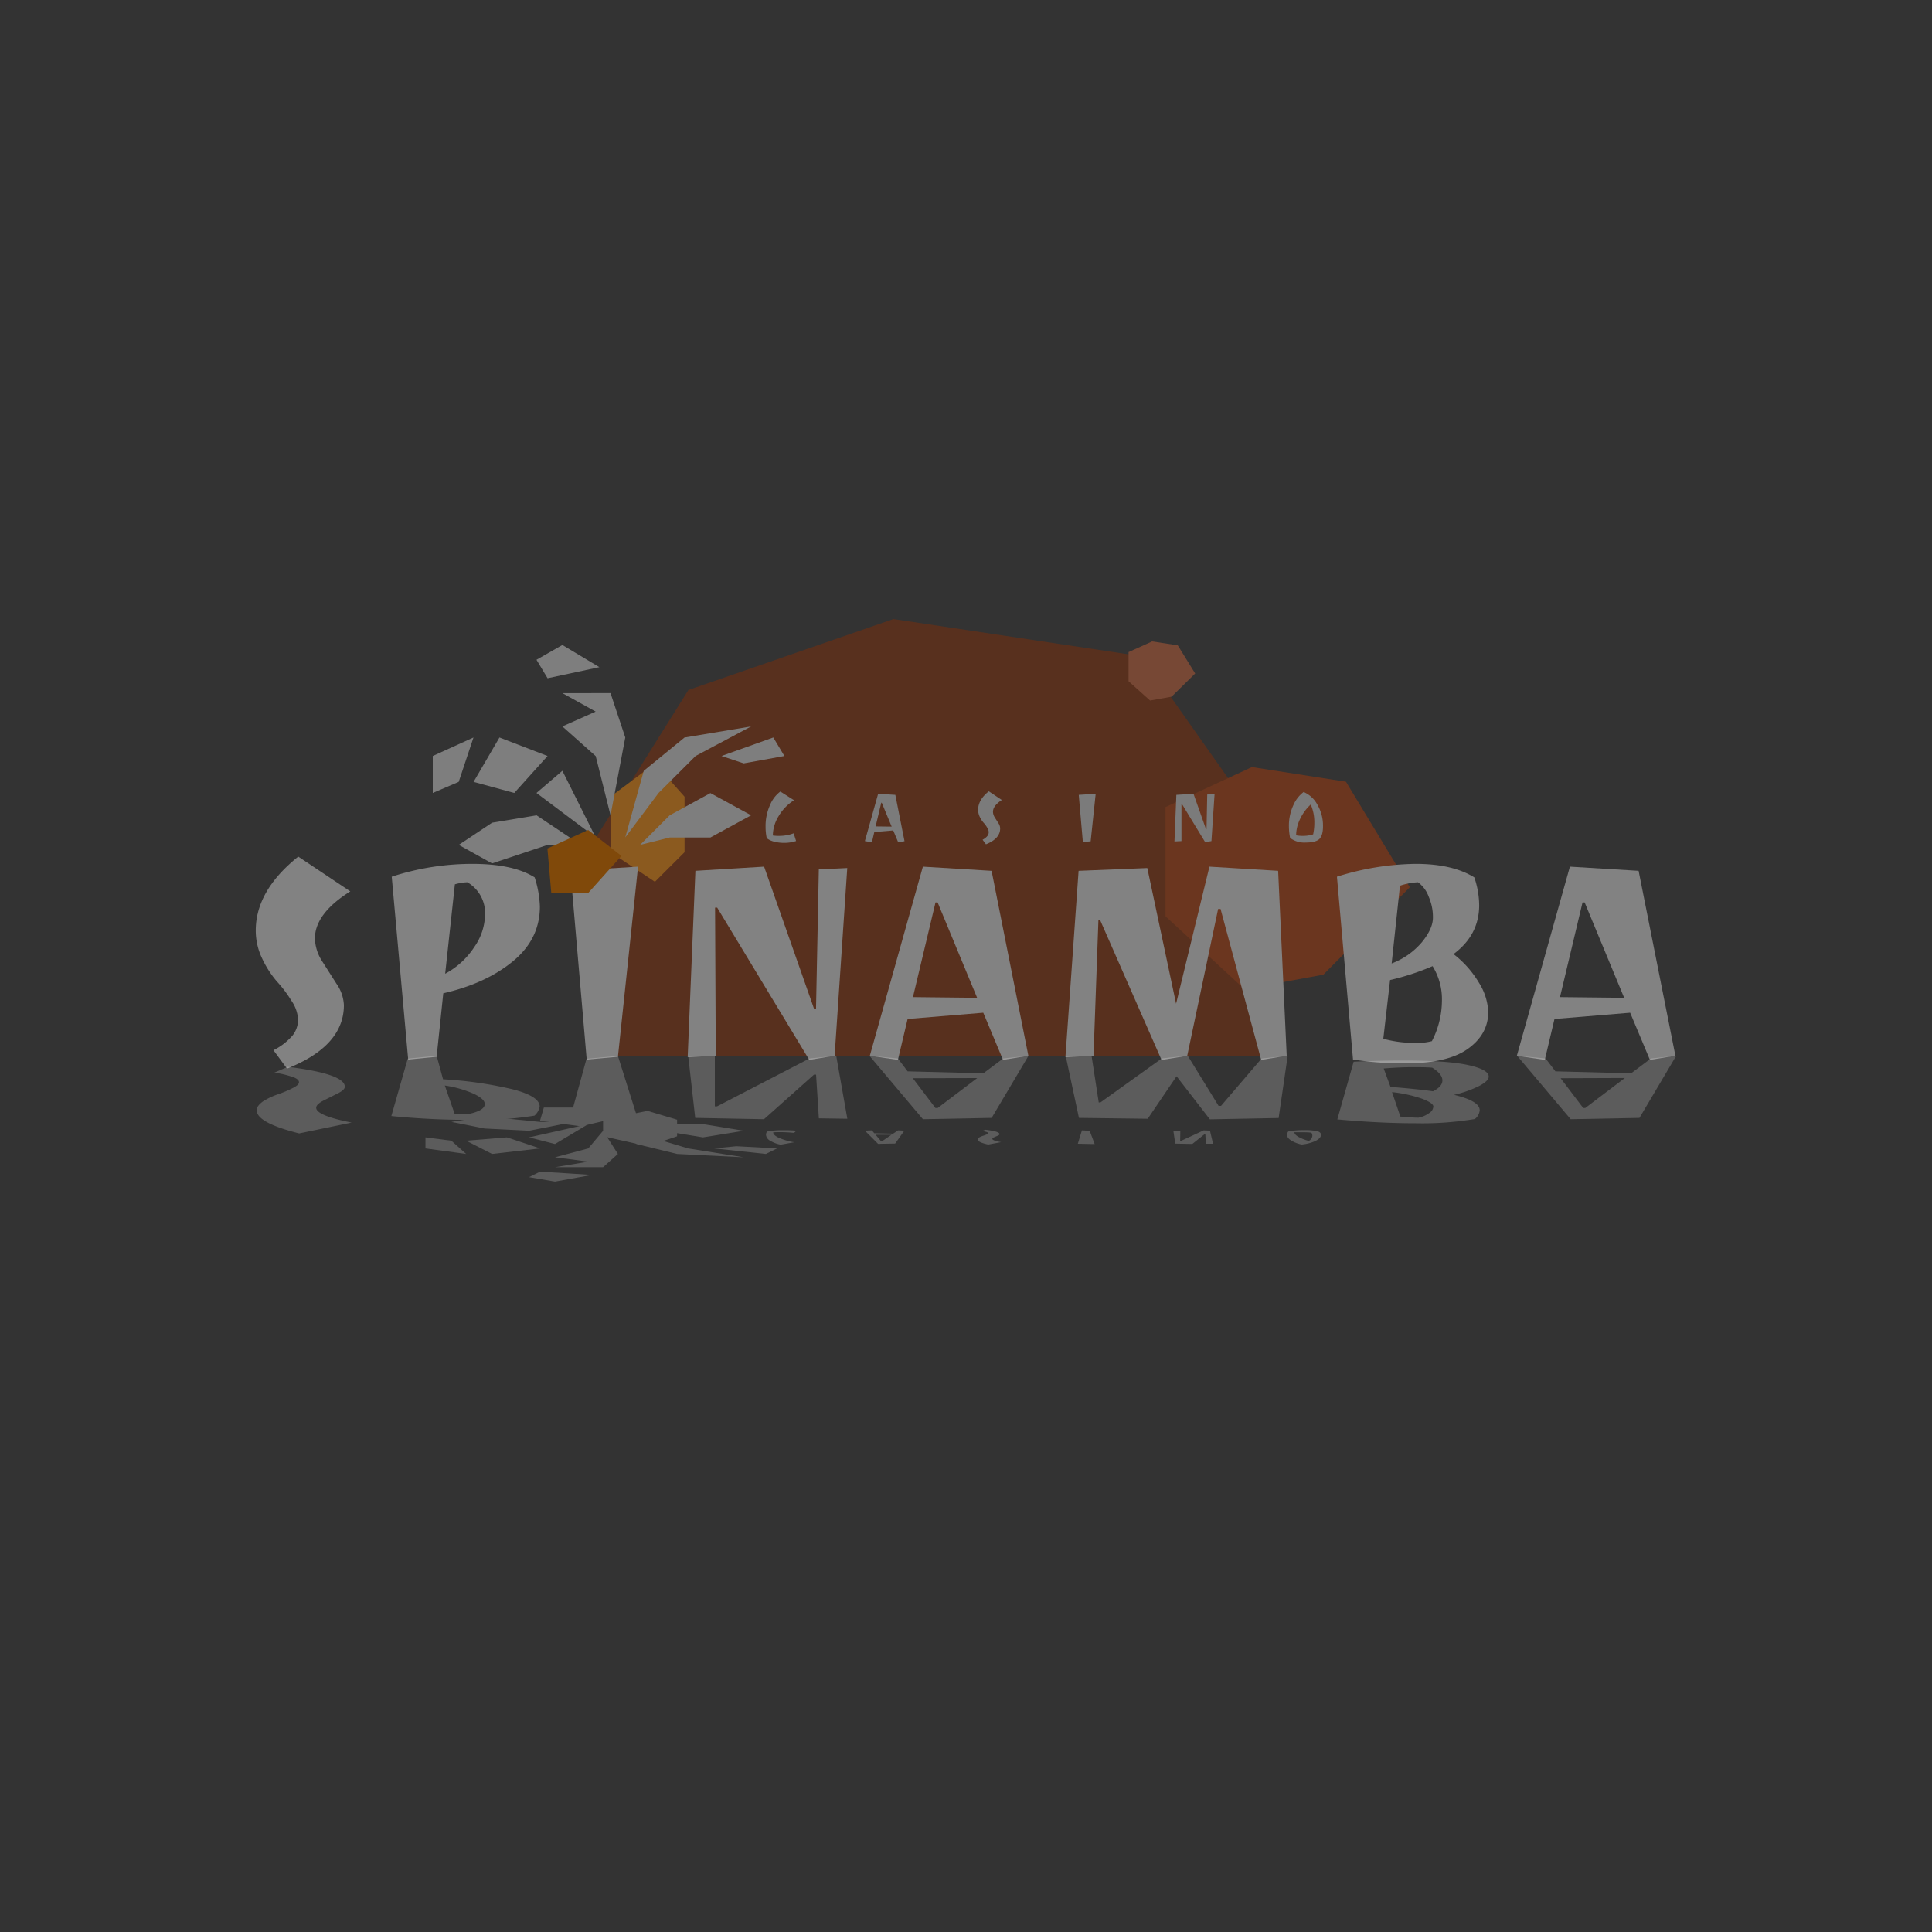 <svg id="Layer_1" data-name="Layer 1" xmlns="http://www.w3.org/2000/svg" viewBox="0 0 500 500"><rect x="0" y="0" width="500" height="500" fill="#333333" stroke="none"/><defs><style>.cls-1{fill:#58301e;}.cls-2{fill:#8b5a1f;}.cls-3{fill:#6b361f;}.cls-4{fill:#774835;}.cls-5{fill:#828282;}.cls-6{fill:#7e7e7e;}.cls-7{fill:#80490a;}.cls-8{opacity:0.2;}.cls-9{fill:#fff;}.cls-10{fill:#7b7b7b;}</style></defs><title>2916_500x500_dark</title><path class="cls-1" d="M150.33,223l5.22,50.22H330.38l-9.57-67.61-25.22-35.74-64.37-9.66-53.06,18.36Z"/><path class="cls-2" d="M158,206.19v14.36l11.49,7.66,7.67-7.66V206.19l-7.67-8.62Z"/><path class="cls-3" d="M324,198.52l-22.37,10.36v28.26L322.07,256l20.42-3.76,22.37-22.61-16.53-27.32Z"/><path class="cls-4" d="M298.17,166l-6.1,2.76v7.54l5.57,5,5.57-1,6.1-6L304.8,167Z"/><path class="cls-5" d="M66.19,240.81q0-10.32,11-19.12l13.47,9q-9.17,5.75-9.16,12.21a11.46,11.46,0,0,0,1.79,5.74l3.78,5.93A10.52,10.52,0,0,1,89,260.12q0,10.59-14.72,16.43l-3.51-4.76A15.74,15.74,0,0,0,75.7,268a6.67,6.67,0,0,0,1.44-4.13A9.38,9.38,0,0,0,75.43,259a31.73,31.73,0,0,0-3.77-5,26.17,26.17,0,0,1-3.77-5.84A16.71,16.71,0,0,1,66.19,240.81Z"/><path class="cls-5" d="M101.38,226.89a67.26,67.26,0,0,1,20.83-3.32q10.61,0,16.16,3.5a27.12,27.12,0,0,1,1.35,7.55q0,8.43-7,14.18t-18,8.26L113,273.49l-7.36.72Zm24.15,9.88a9.21,9.21,0,0,0-4.58-8.44,12.89,12.89,0,0,0-3.23.54L115.21,252a20.6,20.6,0,0,0,7.54-6.91A15.07,15.07,0,0,0,125.53,236.77Z"/><path class="cls-5" d="M151.84,274.21l-4.22-48.84,17.51-1.08-5.21,49.2Z"/><path class="cls-5" d="M219.27,224.65,216,273.22l-6.56,1.08L185.6,234.89h-.54l.18,38.33-7.27.36,2-48.21,17.78-1.08L210.65,261h.54l.72-36Z"/><path class="cls-5" d="M225.11,273.22l13.73-48.93,17.78,1.08,9.52,47.85-6.56,1.08-5.11-12.21-19.58,1.62-2.51,10.59Zm17-39.68-5.84,24.51,16.61.18-10.23-24.69Z"/><path class="cls-5" d="M326.39,274.3l-10.51-39.06h-.63l-8,38-6.64,1.08-15.89-36.18h-.45L283,273.22l-7.27.36,3.41-48.21,17.78-.72,7.45,35.11L313,224.29l17.78,1.08L333,273.22Z"/><path class="cls-5" d="M346,226.89a70,70,0,0,1,20.38-3.32q9.53,0,15.17,3.5a22.71,22.71,0,0,1,1.26,7.19q0,7.73-6.64,12.66a26.25,26.25,0,0,1,6.55,7.36,15.26,15.26,0,0,1,2.43,7.63q0,5.83-5.39,9.61T363,275.2a83.55,83.55,0,0,1-12.84-1Zm12,41.94a30.3,30.3,0,0,0,7.72,1.07,15.85,15.85,0,0,0,4.85-.45,23,23,0,0,0,2.6-10.41,16.21,16.21,0,0,0-2.42-9,64.55,64.55,0,0,1-11,3.59Zm2.16-19.49a19,19,0,0,0,7.81-5.48q2.87-3.5,2.87-6.37a13.1,13.1,0,0,0-1.08-5.39,8,8,0,0,0-2.78-3.77,17.23,17.23,0,0,0-4.67.9Z"/><path class="cls-5" d="M392.56,273.22l13.73-48.93,17.78,1.08,9.52,47.85L427,274.3l-5.12-12.21-19.58,1.62-2.51,10.59Zm17-39.68-5.84,24.51,16.61.18-10.23-24.69Z"/><path class="cls-6" d="M145.54,199.48l8.62,17.24-15.32-11.5Z"/><path class="cls-6" d="M166.61,199.48l-4.79,17.24,8.62-11.5,9.58-9.57L194.39,188l-17.24,2.87Z"/><path class="cls-6" d="M173.32,211l-7.67,7.66,7.67-1.91h10.53L194.39,211l-10.54-5.75Z"/><path class="cls-6" d="M161.82,190.86,158,211l-3.83-15.32L145.54,188l8.62-3.84-8.62-4.78H158Z"/><path class="cls-6" d="M129.26,190.86l12.45,4.79-8.62,9.57-10.53-2.87Z"/><path class="cls-6" d="M138.84,211l11.49,7.66h-8.62l-14.36,4.79-8.62-4.79,8.62-5.74Z"/><path class="cls-6" d="M112,195.65l10.54-4.79-3.83,11.49L112,205.22Z"/><path class="cls-6" d="M192.47,197.56l-5.75-1.91,13.41-4.79,2.87,4.79Z"/><path class="cls-6" d="M145.54,166.92l-6.7,3.83,2.87,4.78,13.41-2.87Z"/><path class="cls-7" d="M152.25,231.08h-9.58l-1-11.49,10.54-4.79,8.62,6.71Z"/><g class="cls-8"><path class="cls-9" d="M156.08,294.07v-4.29l11.49-2.29,7.66,2.29v4.29l-7.66,2.57Z"/><path class="cls-9" d="M143.63,296.07l8.61-5.15-15.32,3.43Z"/><path class="cls-9" d="M164.7,296.07l-4.79-5.15,8.62,3.43,9.57,2.86,14.37,2.29-17.24-.86Z"/><path class="cls-9" d="M171.4,292.64l-7.66-2.29,7.66.57h10.53l10.54,1.72-10.54,1.71Z"/><path class="cls-9" d="M159.91,298.64l-3.83-6-3.84,4.57-8.61,2.29,8.61,1.14-8.61,1.43h12.45Z"/><path class="cls-9" d="M127.34,298.64l12.45-1.43-8.61-2.86-10.54.86Z"/><path class="cls-9" d="M136.92,292.64l11.49-2.29h-8.62l-14.36-1.43-8.62,1.43,8.62,1.71Z"/><path class="cls-9" d="M110.11,297.21l10.53,1.43-3.83-3.43-6.7-.86Z"/><path class="cls-9" d="M190.55,296.64l-5.74.57,13.41,1.43,2.87-1.43Z"/><path class="cls-9" d="M143.63,305.79l-6.71-1.15,2.87-1.43,13.41.86Z"/><path class="cls-9" d="M150.33,286.63h-9.58l-1,3.43,10.54,1.43,8.62-2Z"/><path class="cls-9" d="M66.42,287.33q0,3.24,11,6L91,290.52q-9.17-1.81-9.17-3.84c0-.57.6-1.17,1.8-1.81L87.36,283c1.25-.62,1.88-1.2,1.88-1.75q0-3.33-14.74-5.16L71,277.59a26.32,26.32,0,0,1,4.94,1.19c1,.39,1.44.83,1.44,1.3s-.57,1-1.71,1.55a28.68,28.68,0,0,1-3.77,1.58A18.39,18.39,0,0,0,68.12,285C67,285.79,66.42,286.56,66.42,287.33Z"/><path class="cls-9" d="M101.28,288.83a207.32,207.32,0,0,0,20.85,1,89.81,89.81,0,0,0,16.18-1.1,4,4,0,0,0,1.35-2.37c0-1.77-2.34-3.25-7-4.46a104,104,0,0,0-18-2.59L113,273.22l-7.47.74Zm24.18-3.11c0,1.19-1.53,2.07-4.59,2.66-.84,0-1.91-.06-3.23-.17l-2.52-7.28a28.85,28.85,0,0,1,7.55,2.17C124.53,284,125.46,284.86,125.46,285.72Z"/><path class="cls-9" d="M151.79,274l-4.22,15.35,17.52.34-5.18-16.43Z"/><path class="cls-9" d="M219.29,289.53l-2.88-16.31-6.92.71-23.91,12.39H185v-13.1H178.1l1.82,16.09,17.8.34,12.94-11.54h.54l.72,11.31Z"/><path class="cls-9" d="M225,273.22l13.85,16.43,17.79-.34,9.54-16.09-6.57.71-5.12,3.84-19.6-.51-2.51-3.33Zm17.08,13.52-5.84-7.7L252.9,279l-10.25,7.76Z"/><path class="cls-9" d="M326.5,273.93,316,286.2h-.63l-8-13-6.69.71L284.8,285.3h-.45l-1.86-12.08h-6.7l3.44,16.09,17.8.22,7.46-11,8.62,11.15,17.8-.34,2.34-16.09Z"/><path class="cls-9" d="M346.1,289.7q10.88,1,20.4,1a82.6,82.6,0,0,0,15.19-1.1,3.27,3.27,0,0,0,1.26-2.26c0-1.61-2.22-2.94-6.66-4a28.73,28.73,0,0,0,6.57-2.32c1.61-.86,2.42-1.66,2.42-2.4,0-1.22-1.79-2.22-5.39-3s-9.11-1.16-16.72-1.16q-6.46,0-12.85.31Zm12-13.18c2.7-.22,5.27-.34,7.73-.34s4.13.05,4.85.14c1.74,1.1,2.61,2.19,2.61,3.28s-.81,2-2.43,2.82q-4.39-.62-11-1.13Zm2.16,6.12a34.77,34.77,0,0,1,7.82,1.73c1.91.73,2.87,1.4,2.87,2a2.12,2.12,0,0,1-1.08,1.69,6.77,6.77,0,0,1-2.78,1.19c-1.14,0-2.7-.1-4.68-.29Z"/><path class="cls-9" d="M392.63,273.22l13.86,16.43,17.8-.34,9.52-16.09-6.56.71-5.12,3.84-19.59-.51L400,273.93Zm17.1,13.52-5.84-7.7,16.62-.06-10.24,7.76Z"/></g><path class="cls-10" d="M201.69,216.33a10.55,10.55,0,0,0,3.71-.67l.63,2a9.79,9.79,0,0,1-3,.48,10.42,10.42,0,0,1-2.76-.34,5,5,0,0,1-1.84-.88,14.53,14.53,0,0,1-.3-3,13.24,13.24,0,0,1,1.15-5.57,8.25,8.25,0,0,1,2.67-3.5l3.55,2.25a12.18,12.18,0,0,0-4,4.13,9.79,9.79,0,0,0-1.49,5A10.43,10.43,0,0,0,201.69,216.33Z"/><path class="cls-10" d="M223.83,217.68l3.43-12.24,4.45.27,2.38,12-1.64.27-1.28-3.06-4.9.41-.62,2.65Zm4.24-9.93-1.46,6.13,4.15.05-2.56-6.18Z"/><path class="cls-10" d="M253.14,209.57q0-2.58,2.76-4.78l3.37,2.25c-1.53,1-2.29,2-2.29,3.05a2.86,2.86,0,0,0,.45,1.44c.31.49.63,1,.94,1.48a2.56,2.56,0,0,1,.47,1.39c0,1.76-1.22,3.13-3.68,4.11l-.87-1.19a3.81,3.81,0,0,0,1.23-.95,1.64,1.64,0,0,0,.36-1,2.31,2.31,0,0,0-.43-1.23,7.13,7.13,0,0,0-.94-1.26,6.57,6.57,0,0,1-.94-1.46A4.26,4.26,0,0,1,253.14,209.57Z"/><path class="cls-10" d="M280.24,217.92l-1.06-12.21,4.38-.27-1.3,12.3Z"/><path class="cls-10" d="M314.33,205.53l-.81,12.15-1.63.27-6-9.86h-.13l0,9.59-1.81.09.49-12.06,4.44-.27,3.24,9.18h.13l.18-9Z"/><path class="cls-10" d="M342.39,213.86a7.39,7.39,0,0,1-.2,1.86,3.38,3.38,0,0,1-.65,1.33q-.93,1-3.57,1a6.12,6.12,0,0,1-4.09-1.19,15.25,15.25,0,0,1-.31-3,12.56,12.56,0,0,1,1.14-5.45,8.45,8.45,0,0,1,2.67-3.44,7.33,7.33,0,0,1,3.57,3.3A10.75,10.75,0,0,1,342.39,213.86Zm-2.24-.81a11.56,11.56,0,0,0-.93-4.85,12.34,12.34,0,0,0-2.78,3.8,9.79,9.79,0,0,0-1,4.19,9.67,9.67,0,0,0,1.89.14,8.28,8.28,0,0,0,2.51-.4A13.45,13.45,0,0,0,340.15,213.05Z"/><g class="cls-8"><path class="cls-9" d="M201.79,293a33.73,33.73,0,0,1,3.69.19l.63-.56c-1-.09-2-.13-3-.13s-2,0-2.75.09a11.36,11.36,0,0,0-1.83.25,1.27,1.27,0,0,0-.29.85,1.92,1.92,0,0,0,1.14,1.55,7.68,7.68,0,0,0,2.66,1l3.53-.63a16.46,16.46,0,0,1-4-1.15c-1-.47-1.47-.94-1.47-1.4C200.57,293,201.15,293,201.79,293Z"/><path class="cls-9" d="M223.83,292.61l3.42,3.42,4.42-.08,2.37-3.34-1.63-.07-1.27.85-4.88-.11-.62-.74Zm4.22,2.77-1.45-1.71h4.13l-2.54,1.72Z"/><path class="cls-9" d="M253,294.88c0,.48.91.92,2.74,1.33l3.36-.63c-1.52-.26-2.28-.55-2.28-.85,0-.12.15-.26.44-.4l.94-.41c.32-.14.47-.27.47-.39,0-.5-1.22-.88-3.66-1.15l-.88.33a7.73,7.73,0,0,1,1.24.26c.23.09.35.19.35.29s-.14.22-.42.35a9.27,9.27,0,0,1-.94.35,4.45,4.45,0,0,0-.94.41Q253,294.61,253,294.88Z"/><path class="cls-9" d="M280,292.54,278.94,296l4.36.08-1.3-3.44Z"/><path class="cls-9" d="M313.94,296l-.81-3.39-1.63-.07-5.94,2.75h-.14l.05-2.68-1.81,0,.49,3.36,4.42.08,3.22-2.57h.14l.17,2.52Z"/><path class="cls-9" d="M341.87,293.68a.68.68,0,0,0-.2-.52,1.48,1.48,0,0,0-.65-.37,13.54,13.54,0,0,0-3.55-.3,18.66,18.66,0,0,0-4.07.34,1.42,1.42,0,0,0-.31.85c0,.57.38,1.07,1.14,1.52a8.14,8.14,0,0,0,2.66,1,11.11,11.11,0,0,0,3.55-.92C341.4,294.79,341.87,294.27,341.87,293.68Zm-2.23.22a1.62,1.62,0,0,1-.92,1.36A10.92,10.92,0,0,1,336,294.2c-.67-.4-1-.79-1-1.17.41,0,1,0,1.87,0s1.69,0,2.51.11A1.37,1.37,0,0,1,339.64,293.9Z"/></g></svg>